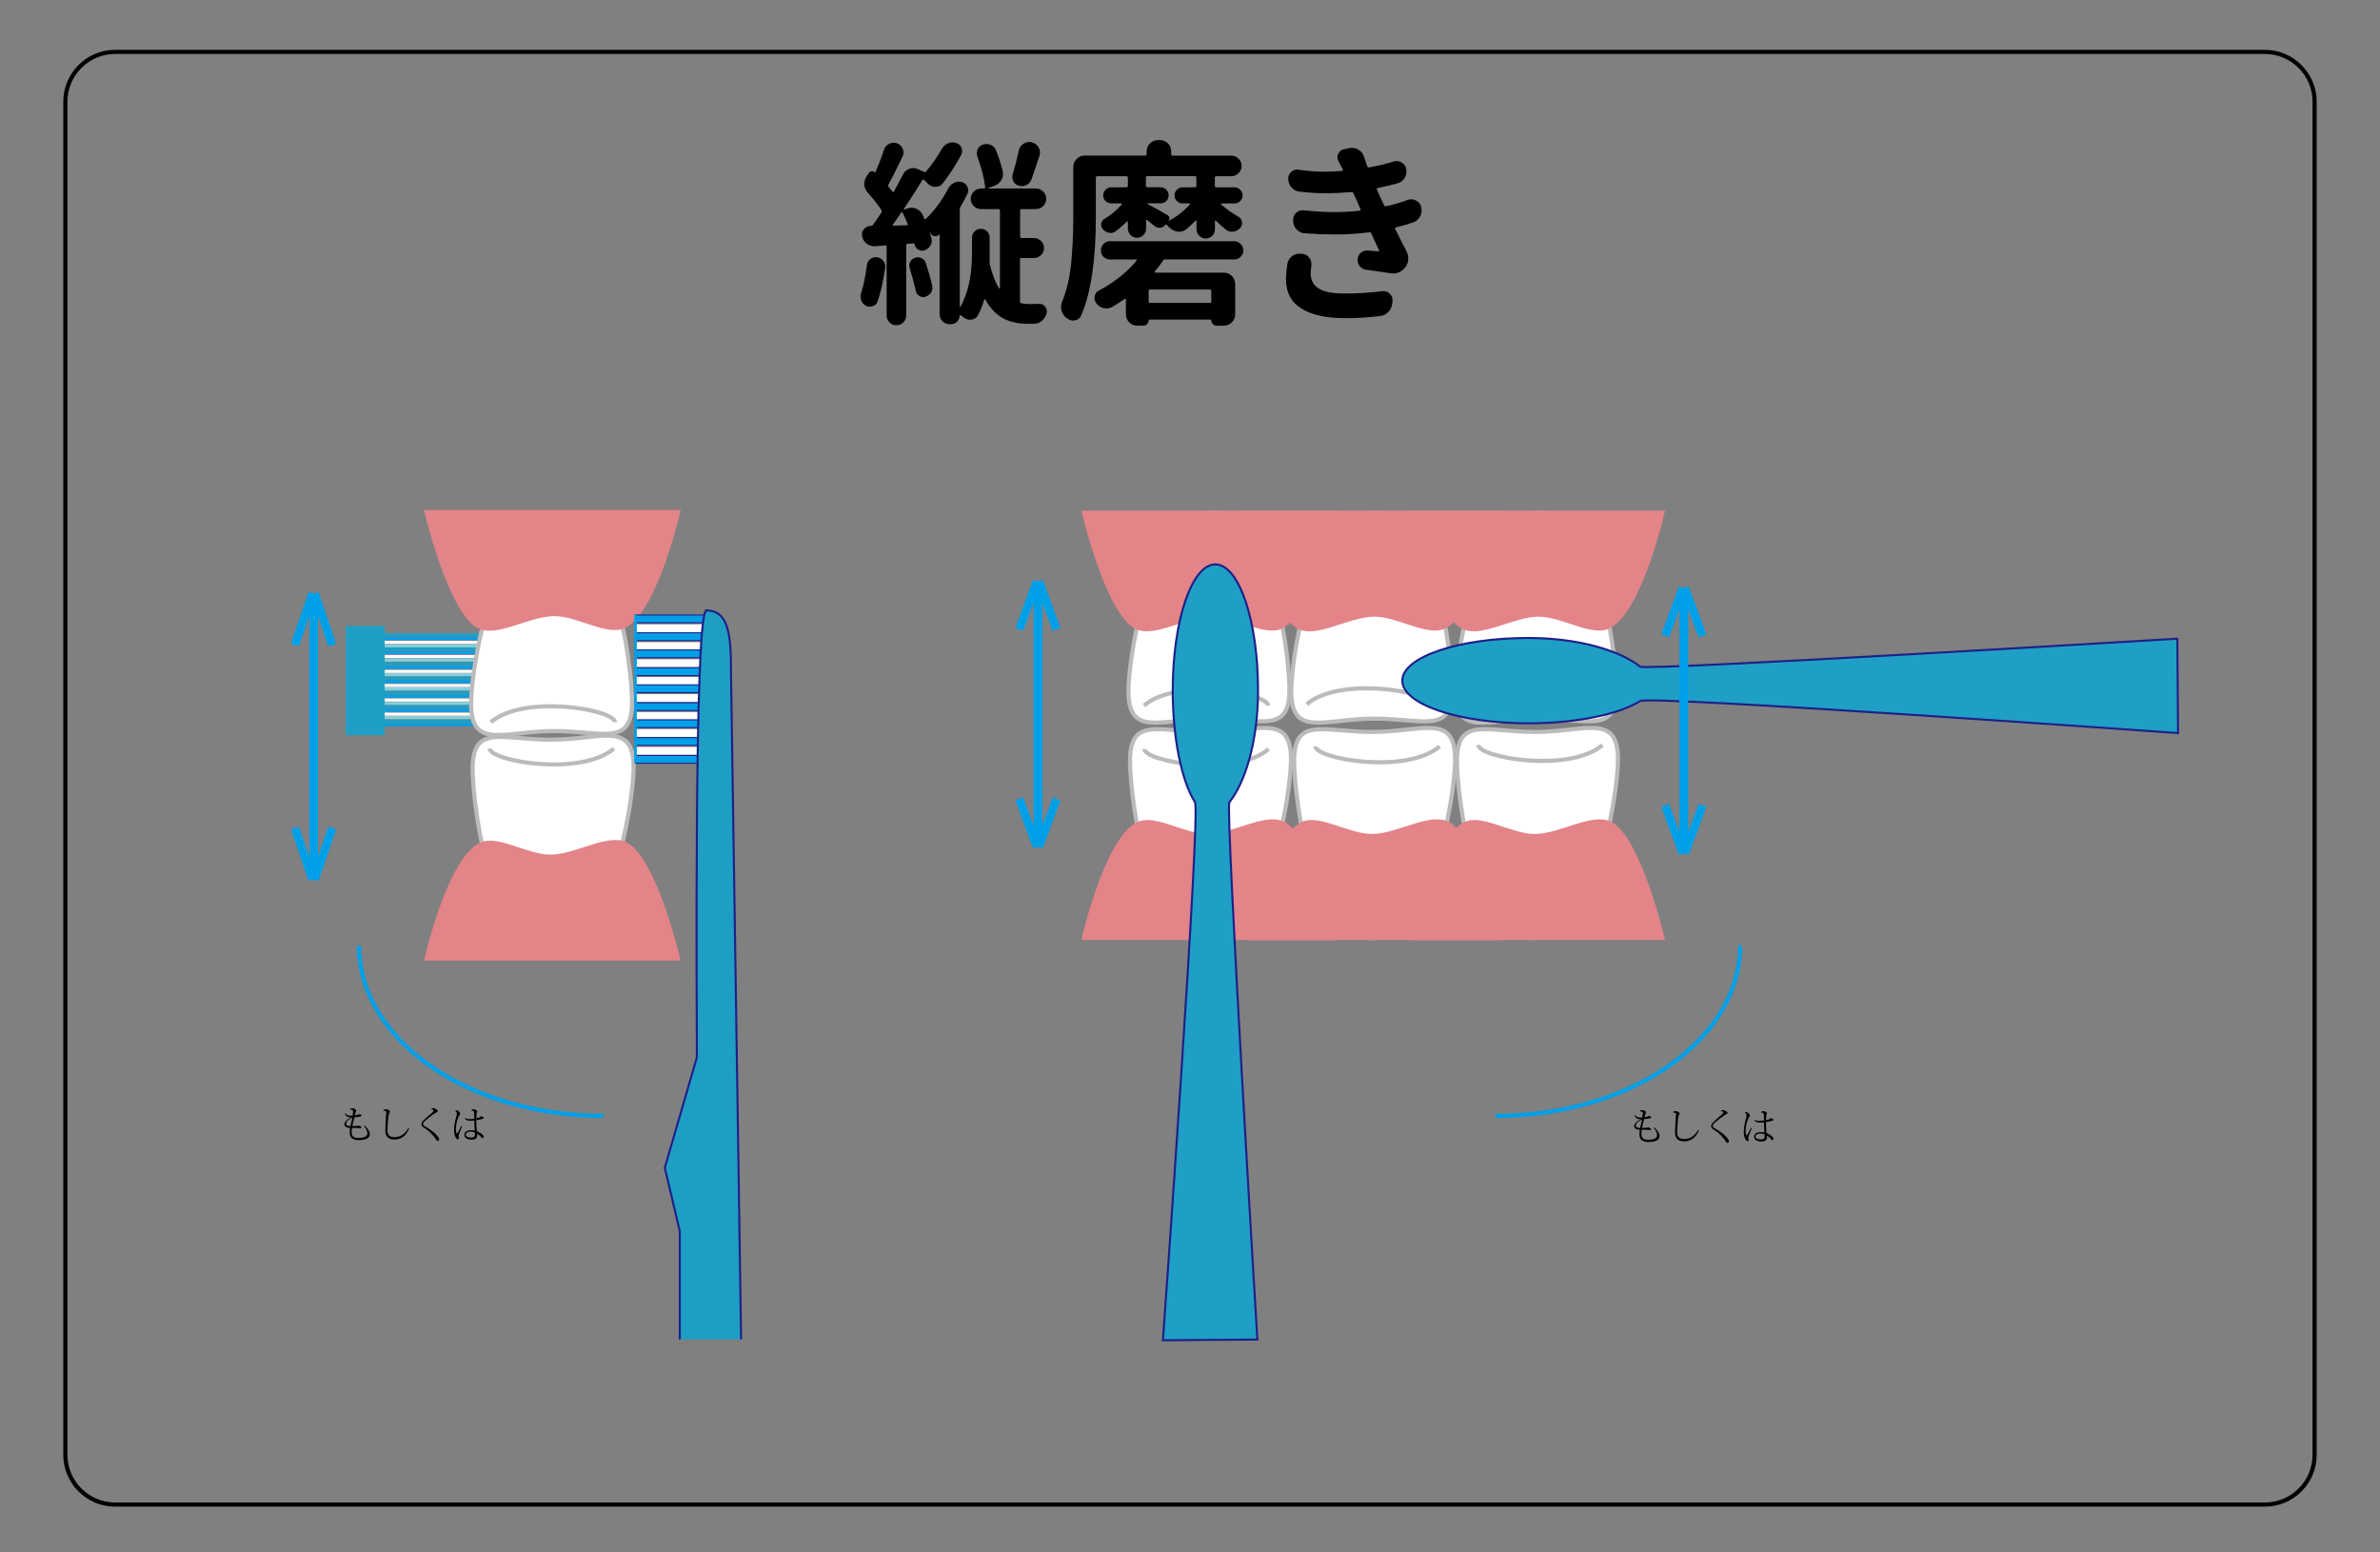<?xml version="1.0" encoding="utf-8"?>
<!-- Generator: Adobe Illustrator 23.0.1, SVG Export Plug-In . SVG Version: 6.00 Build 0)  -->
<svg version="1.1" id="レイヤー_1" xmlns="http://www.w3.org/2000/svg" xmlns:xlink="http://www.w3.org/1999/xlink" x="0px"
	 y="0px" viewBox="0 0 575 375" style="enable-background:new 0 0 575 375;" xml:space="preserve">
<rect x="0" y="0" width="575" height="375" fill="#808080" stroke="none"/>
<style type="text/css">
	.st0{fill:#43ABC4;}
	.st1{fill:#00A0E9;}
	.st2{fill:#FFFFFF;}
	.st3{fill:#88CFDA;}
	.st4{fill:#1F9EC4;}
	.st5{fill:#FFFFFF;stroke:#BCBBBB;stroke-width:1.611;stroke-miterlimit:10;}
	.st6{fill:none;stroke:#BCBBBB;stroke-width:1.611;stroke-miterlimit:10;}
	.st7{fill:#E38489;stroke:#E38489;stroke-width:1.611;stroke-miterlimit:10;}
	.st8{fill:none;stroke:#00A0E9;stroke-width:3.221;stroke-miterlimit:10;}
	.st9{fill:#FFFFFF;stroke:#BCBBBB;stroke-width:1.464;stroke-miterlimit:10;}
	.st10{fill:#E38489;stroke:#E38489;stroke-width:1.464;stroke-miterlimit:10;}
	.st11{fill:none;stroke:#BCBBBB;stroke-width:1.464;stroke-miterlimit:10;}
	.st12{fill:none;stroke:#00A0E9;stroke-width:2.928;stroke-miterlimit:10;}
	.st13{fill:#FFFFFF;stroke:#163268;stroke-width:0.732;stroke-miterlimit:10;}
	.st14{fill:#00A0E9;stroke:#163268;stroke-width:0.732;stroke-miterlimit:10;}
	.st15{fill:#1F9FC5;stroke:#1D2088;stroke-width:0.732;stroke-miterlimit:10;}
	.st16{fill:none;stroke:#163268;stroke-width:0.732;stroke-miterlimit:10;}
	.st17{fill:none;stroke:#000000;stroke-miterlimit:10;}
	.st18{fill:#1F9FC5;stroke:#1D2088;stroke-width:0.66;stroke-miterlimit:10;}
	.st19{fill:#1F9FC5;}
	.st20{fill:#FFFFFF;stroke:#BCBBBB;stroke-width:1.772;stroke-miterlimit:10;}
	.st21{fill:none;stroke:#BCBBBB;stroke-width:1.772;stroke-miterlimit:10;}
	.st22{fill:#E38489;stroke:#E38489;stroke-width:1.772;stroke-miterlimit:10;}
	.st23{fill:none;stroke:#00A0E9;stroke-width:3.543;stroke-miterlimit:10;}
	.st24{fill:#FFFFFF;stroke:#BCBBBB;stroke-width:1.949;stroke-miterlimit:10;}
	.st25{fill:none;stroke:#BCBBBB;stroke-width:1.949;stroke-miterlimit:10;}
	.st26{fill:#E38489;stroke:#E38489;stroke-width:1.949;stroke-miterlimit:10;}
	.st27{fill:none;stroke:#00A0E9;stroke-width:3.897;stroke-miterlimit:10;}
	.st28{fill:#FFFFFF;stroke:#BCBBBB;stroke-width:1.331;stroke-miterlimit:10;}
	.st29{fill:#E38489;stroke:#E38489;stroke-width:1.331;stroke-miterlimit:10;}
	.st30{fill:none;stroke:#BCBBBB;stroke-width:1.331;stroke-miterlimit:10;}
	.st31{fill:none;stroke:#00A0E9;stroke-width:2.662;stroke-miterlimit:10;}
	.st32{fill:#1F9FC5;stroke:#1D2088;stroke-width:0.665;stroke-miterlimit:10;}
	.st33{fill:#1F9FC5;stroke:#1D2088;stroke-width:0.703;stroke-miterlimit:10;}
	.st34{fill:#FFFFFF;stroke:#BCBBBB;stroke-miterlimit:10;}
	.st35{fill:#E38489;stroke:#E38489;stroke-miterlimit:10;}
	.st36{fill:none;stroke:#BCBBBB;stroke-miterlimit:10;}
	.st37{fill:#1F9FC5;stroke:#1D2088;stroke-width:0.5;stroke-miterlimit:10;}
	.st38{fill:#00A0E9;stroke:#1D2088;stroke-width:0.25;stroke-miterlimit:10;}
	.st39{fill:#1F9EC4;stroke:#1D2088;stroke-width:0.5;stroke-miterlimit:10;}
	.st40{fill:none;stroke:#00A0E9;stroke-width:2;stroke-miterlimit:10;}
	.st41{fill:none;stroke:#00A0E9;stroke-miterlimit:10;}
</style>
<rect x="86.31" y="152.97" class="st19" width="31.63" height="0.75"/>
<rect x="86.41" y="153.85" class="st1" width="31.63" height="0.75"/>
<rect x="86.39" y="154.81" class="st2" width="31.63" height="0.75"/>
<rect x="86.81" y="155.64" class="st3" width="31.63" height="0.75"/>
<rect x="86.73" y="156.39" class="st19" width="31.63" height="0.75"/>
<rect x="86.83" y="157.27" class="st1" width="31.63" height="0.75"/>
<rect x="86.81" y="158.22" class="st2" width="31.63" height="0.75"/>
<rect x="87.23" y="159.06" class="st3" width="31.63" height="0.75"/>
<rect x="87.31" y="159.97" class="st19" width="31.63" height="0.75"/>
<rect x="87.41" y="160.85" class="st1" width="31.63" height="0.75"/>
<rect x="87.39" y="161.81" class="st2" width="31.63" height="0.75"/>
<rect x="87.81" y="162.64" class="st3" width="31.63" height="0.75"/>
<rect x="87.73" y="163.39" class="st19" width="31.63" height="0.75"/>
<rect x="87.83" y="164.27" class="st1" width="31.63" height="0.75"/>
<rect x="87.81" y="165.22" class="st2" width="31.63" height="0.75"/>
<rect x="88.23" y="166.06" class="st3" width="31.63" height="0.75"/>
<rect x="87.89" y="166.89" class="st19" width="31.63" height="0.75"/>
<rect x="88" y="167.77" class="st1" width="31.63" height="0.75"/>
<rect x="87.98" y="168.72" class="st2" width="31.63" height="0.75"/>
<rect x="88.39" y="169.56" class="st3" width="31.63" height="0.75"/>
<rect x="88.31" y="170.31" class="st19" width="31.63" height="0.75"/>
<rect x="88.41" y="171.18" class="st1" width="31.63" height="0.75"/>
<rect x="88.39" y="172.14" class="st2" width="31.63" height="0.75"/>
<rect x="88.81" y="172.97" class="st3" width="31.63" height="0.75"/>
<rect x="86.98" y="173.81" class="st19" width="31.63" height="0.75"/>
<rect x="87.08" y="174.68" class="st1" width="31.63" height="0.75"/>
<rect x="83.56" y="151.22" class="st19" width="9.38" height="26.38"/>
<path class="st34" d="M351.55,183.94c-0.2,9.56-5.75,42.63-20.38,42.63c-14,0-18.29-32.57-18.5-42.13
	c-0.25-11.63,6.79-7.63,18.88-7.63C343.63,176.82,351.8,171.94,351.55,183.94z"/>
<path class="st35" d="M362.3,226.57h-60.75c0,0,5.38-23.63,13-27.5c3.97-2.02,11.16,2.88,16.88,2.88c6.51,0,14.63-5.69,18.88-2.63
	C357.05,204.19,362.3,226.57,362.3,226.57z"/>
<path class="st36" d="M317.82,180.29c0,3.04,22,6.88,30,0"/>
<path class="st34" d="M390.89,183.94c-0.2,9.56-5.75,42.63-20.38,42.63c-14,0-18.29-32.57-18.5-42.13
	c-0.25-11.63,6.79-7.63,18.88-7.63C382.97,176.82,391.14,171.94,390.89,183.94z"/>
<path class="st35" d="M401.64,226.57h-60.75c0,0,5.38-23.63,13-27.5c3.97-2.02,11.16,2.88,16.88,2.88c6.51,0,14.63-5.69,18.88-2.63
	C396.39,204.19,401.64,226.57,401.64,226.57z"/>
<path class="st36" d="M357.16,179.96c0,3.04,22,6.88,30,0"/>
<path class="st34" d="M311.89,183.94c-0.2,9.56-5.75,42.63-20.38,42.63c-14,0-18.29-32.57-18.5-42.13
	c-0.25-11.63,6.79-7.63,18.88-7.63C303.97,176.82,312.14,171.94,311.89,183.94z"/>
<path class="st35" d="M322.64,226.57h-60.75c0,0,5.38-23.63,13-27.5c3.97-2.02,11.16,2.88,16.88,2.88c6.51,0,14.63-5.69,18.88-2.63
	C317.39,204.19,322.64,226.57,322.64,226.57z"/>
<path class="st36" d="M276.49,180.95c0,3.04,22,6.88,30,0"/>
<path class="st34" d="M311.97,166.46c0.2-9.56,5.75-42.63,20.38-42.63c14,0,18.29,32.57,18.5,42.13c0.25,11.63-6.79,7.63-18.88,7.63
	C319.89,173.59,311.72,178.46,311.97,166.46z"/>
<path class="st35" d="M301.22,123.84h60.75c0,0-5.38,23.63-13,27.5c-3.97,2.02-11.16-2.88-16.88-2.88c-6.51,0-14.63,5.69-18.88,2.63
	C306.47,146.21,301.22,123.84,301.22,123.84z"/>
<path class="st36" d="M345.7,170.12c0-3.04-22-6.88-30,0"/>
<path class="st34" d="M272.64,166.46c0.2-9.56,5.75-42.63,20.38-42.63c14,0,18.29,32.57,18.5,42.13c0.25,11.63-6.79,7.63-18.88,7.63
	C280.56,173.59,272.39,178.46,272.64,166.46z"/>
<path class="st35" d="M261.89,123.84h60.75c0,0-5.38,23.63-13,27.5c-3.97,2.02-11.16-2.88-16.88-2.88c-6.51,0-14.63,5.69-18.88,2.63
	C267.14,146.21,261.89,123.84,261.89,123.84z"/>
<path class="st36" d="M306.37,170.45c0-3.04-22-6.88-30,0"/>
<path class="st34" d="M351.64,166.46c0.2-9.56,5.75-42.63,20.38-42.63c14,0,18.29,32.57,18.5,42.13c0.25,11.63-6.79,7.63-18.88,7.63
	C359.56,173.59,351.39,178.46,351.64,166.46z"/>
<path class="st35" d="M340.89,123.84h60.75c0,0-5.38,23.63-13,27.5c-3.97,2.02-11.16-2.88-16.88-2.88c-6.51,0-14.63,5.69-18.88,2.63
	C346.14,146.21,340.89,123.84,340.89,123.84z"/>
<path class="st36" d="M387.03,169.45c0-3.04-22-6.88-30,0"/>
<g>
	<path class="st37" d="M303.94,166.75c0,12.6-3.23,22.42-6.93,27.04c-1.02,1.27,6.76,129.79,6.76,129.79l-22.81,0.17
		c0,0,9.19-127.68,7.74-129.98c-3.23-5.13-5.37-15.42-5.37-27.02c0-16.8,4.61-30.42,10.3-30.42
		C299.33,136.33,303.94,149.95,303.94,166.75z"/>
</g>
<path class="st34" d="M113.82,169.46c0.2-9.56,5.75-42.63,20.38-42.63c14,0,18.29,32.56,18.5,42.13c0.25,11.63-6.79,7.63-18.88,7.63
	C121.74,176.58,113.57,181.46,113.82,169.46z"/>
<path class="st36" d="M148.57,174.46c0-3.04-22-6.88-30,0"/>
<path class="st35" d="M103.07,123.71h60.75c0,0-5.38,23.63-13,27.5c-3.97,2.02-11.16-2.88-16.88-2.88c-6.51,0-14.63,5.69-18.88,2.63
	C108.32,146.08,103.07,123.71,103.07,123.71z"/>
<path class="st34" d="M153.07,185.81c-0.2,9.56-5.75,42.63-20.38,42.63c-14,0-18.29-32.56-18.5-42.13
	c-0.25-11.63,6.79-7.63,18.88-7.63C145.16,178.69,153.32,173.81,153.07,185.81z"/>
<path class="st36" d="M118.32,180.81c0,3.04,22,6.88,30,0"/>
<path class="st35" d="M163.82,231.56h-60.75c0,0,5.37-23.63,13-27.5c3.97-2.02,11.16,2.88,16.88,2.88c6.51,0,14.63-5.69,18.88-2.63
	C158.57,209.19,163.82,231.56,163.82,231.56z"/>
<g>
	<rect x="153.55" y="148.56" class="st38" width="16.88" height="1.88"/>
	<rect x="153.55" y="150.81" class="st2" width="16.88" height="1.88"/>
	<rect x="153.55" y="152.87" class="st38" width="16.88" height="1.88"/>
	<rect x="153.55" y="155.12" class="st2" width="16.88" height="1.88"/>
	<rect x="153.55" y="157" class="st38" width="16.88" height="1.88"/>
	<rect x="153.55" y="159.25" class="st2" width="16.88" height="1.88"/>
	<rect x="153.55" y="161.31" class="st38" width="16.88" height="1.88"/>
	<rect x="153.55" y="163.56" class="st2" width="16.88" height="1.88"/>
	<rect x="153.55" y="165.43" class="st38" width="16.88" height="1.88"/>
	<rect x="153.55" y="167.68" class="st2" width="16.88" height="1.88"/>
	<rect x="153.55" y="169.75" class="st38" width="16.88" height="1.88"/>
	<rect x="153.55" y="172" class="st2" width="16.88" height="1.88"/>
	<rect x="153.55" y="173.87" class="st38" width="16.88" height="1.88"/>
	<rect x="153.55" y="176.12" class="st2" width="16.88" height="1.88"/>
	<rect x="153.55" y="178.18" class="st38" width="16.88" height="1.88"/>
	<rect x="153.55" y="180.43" class="st2" width="16.88" height="1.88"/>
	<rect x="153.55" y="182.5" class="st38" width="16.88" height="1.88"/>
	<path class="st39" d="M164.24,323.54v-26.1l-3.63-15.37l7.75-26.63c0-9.1-0.71-106.08,2.21-107.86v-0.13
		c5.66,0,6.04,6.26,6.04,15.36l2.44,160.74"/>
	<rect x="153.23" y="148.44" class="st1" width="0.62" height="35.87"/>
</g>
<g>
	<line class="st40" x1="75.76" y1="143.33" x2="75.76" y2="212.49"/>
	<line class="st40" x1="75.51" y1="143.33" x2="71.26" y2="155.82"/>
	<line class="st40" x1="80.26" y1="155.82" x2="76.01" y2="143.33"/>
	<line class="st40" x1="75.76" y1="212.49" x2="75.76" y2="143.33"/>
	<line class="st40" x1="75.76" y1="212.49" x2="75.76" y2="143.33"/>
	<line class="st40" x1="76.01" y1="212.49" x2="80.26" y2="200"/>
	<line class="st40" x1="71.26" y1="200" x2="75.51" y2="212.49"/>
	<line class="st40" x1="75.76" y1="143.33" x2="75.76" y2="212.49"/>
</g>
<g>
	<line class="st40" x1="250.76" y1="140.45" x2="250.76" y2="204.55"/>
	<line class="st40" x1="250.51" y1="140.45" x2="246.26" y2="152.03"/>
	<line class="st40" x1="255.26" y1="152.03" x2="251.01" y2="140.45"/>
	<line class="st40" x1="250.76" y1="204.55" x2="250.76" y2="140.45"/>
	<line class="st40" x1="250.76" y1="204.55" x2="250.76" y2="140.45"/>
	<line class="st40" x1="251.01" y1="204.55" x2="255.26" y2="192.98"/>
	<line class="st40" x1="246.26" y1="192.98" x2="250.51" y2="204.55"/>
	<line class="st40" x1="250.76" y1="140.45" x2="250.76" y2="204.55"/>
</g>
<g>
	<path class="st37" d="M369.21,154.11c12.6,0,22.42,3.23,27.04,6.93c1.27,1.02,129.79-6.76,129.79-6.76l0.17,22.81
		c0,0-127.68-9.19-129.98-7.74c-5.13,3.23-15.42,5.37-27.02,5.37c-16.8,0-30.42-4.61-30.42-10.3
		C338.79,158.73,352.41,154.11,369.21,154.11z"/>
</g>
<g>
	<line class="st40" x1="406.81" y1="142.03" x2="406.81" y2="206.13"/>
	<line class="st40" x1="406.56" y1="142.03" x2="402.31" y2="153.61"/>
	<line class="st40" x1="411.31" y1="153.61" x2="407.06" y2="142.03"/>
	<line class="st40" x1="406.81" y1="206.13" x2="406.81" y2="142.03"/>
	<line class="st40" x1="406.81" y1="206.13" x2="406.81" y2="142.03"/>
	<line class="st40" x1="407.06" y1="206.13" x2="411.31" y2="194.55"/>
	<line class="st40" x1="402.31" y1="194.55" x2="406.56" y2="206.13"/>
	<line class="st40" x1="406.81" y1="142.03" x2="406.81" y2="206.13"/>
</g>
<path class="st41" d="M86.73,228.44c0,22.73,26.4,41.12,59.04,41.12"/>
<g>
	<path d="M88.14,271.88c0.74,0.87,1.21,1.42,1.21,2.06c0,0.75-0.6,1.47-2.68,1.47c-1.64,0-2.18-0.68-2.18-1.98
		c0-0.29,0.06-0.7,0.09-0.96c-0.85-0.03-1.38-0.35-1.37-0.9c0-0.61,0.82-1.34,1.62-1.67c-0.34,0-1.45,0-1.45-0.98l0.15-0.05
		c0.05,0.45,0.55,0.63,1.25,0.63c0.05,0,0.34,0.01,0.4,0c0.05-0.35,0.12-0.73,0.12-1.03c0-0.32-0.23-0.42-0.51-0.42
		c-0.05,0-0.12,0-0.17,0.01l-0.02-0.03c0.08-0.22,0.21-0.31,0.52-0.31c0.49,0,0.95,0.3,0.95,0.52c0,0.14-0.13,0.27-0.18,0.49
		c-0.04,0.22-0.09,0.47-0.14,0.7c0.41-0.04,0.71-0.13,0.83-0.28c0.55-0.03,0.76,0.19,0.76,0.35c0,0.07-0.09,0.16-0.3,0.23
		c-0.17,0.04-0.84,0.13-1.4,0.17c-0.19,0.67-0.41,1.42-0.53,2.12c0.55,0,1.31-0.04,1.43-0.13c0.42,0.08,0.78,0.25,0.78,0.44
		c0,0.15-0.18,0.21-0.33,0.21c-0.04,0-0.09,0-0.13-0.01c-0.49-0.08-0.91-0.07-1.81-0.06c-0.04,0.24-0.09,0.63-0.09,0.89
		c0,1.04,0.33,1.51,1.66,1.52c1.56,0,2.14-0.48,2.14-1.09c0-0.61-0.29-1.15-0.82-1.78L88.14,271.88z M85.13,269.94
		c-0.81,0.36-1.52,0.95-1.51,1.48c0,0.49,0.43,0.58,1.05,0.58C84.8,271.38,84.99,270.53,85.13,269.94z"/>
	<path d="M92.59,268.28c0.08-0.21,0.34-0.34,0.59-0.34c0.41,0,1,0.25,1.01,0.61c0,0.21-0.18,0.24-0.29,0.81
		c-0.13,0.73-0.27,2.54-0.29,3.66c0,1.37,0.67,1.66,1.74,1.66c1.34,0,2.49-0.7,3.31-2.19l0.19,0.1c-0.75,1.88-2.03,2.67-3.53,2.67
		c-1.21,0-2.23-0.47-2.23-2.19c0-1.21,0.14-3.1,0.23-4.34v-0.05c0-0.1-0.03-0.38-0.42-0.38c-0.09,0-0.2,0.01-0.27,0.02L92.59,268.28
		z"/>
	<path d="M104.16,267.93c0.11-0.17,0.26-0.25,0.44-0.25c0.49,0,1.18,0.37,1.18,0.74c0,0.17-0.26,0.22-0.54,0.39
		c-0.76,0.47-2.3,1.67-2.78,2.17c-0.15,0.15-0.25,0.38-0.25,0.57c0,0.22,0.23,0.41,0.73,0.69c1.98,1.13,3.16,2.45,3.16,2.95
		c0,0.23-0.14,0.43-0.34,0.43c-0.14,0-0.34-0.2-0.5-0.46c-0.49-0.83-1.54-1.98-2.83-2.75c-0.39-0.24-0.62-0.5-0.62-0.86
		c0-0.28,0.13-0.56,0.37-0.78c0.51-0.53,1.65-1.54,2.27-2.06c0.18-0.15,0.3-0.34,0.3-0.46c0-0.21-0.37-0.29-0.55-0.27L104.16,267.93
		z"/>
	<path d="M109.93,268.35c0.07-0.1,0.25-0.15,0.36-0.15c0.34,0,0.86,0.42,0.86,0.86c0,0.2-0.12,0.28-0.2,0.43
		c-0.47,0.88-0.81,2.06-0.81,3.32c0,0.59,0.14,1.03,0.27,1.03c0.13,0,0.79-1.34,1.04-1.86l0.19,0.07c-0.41,1.01-0.85,2.08-0.85,2.3
		c0,0.18,0.08,0.31,0.08,0.54c0,0.18-0.08,0.34-0.22,0.34c-0.4,0-0.95-0.83-0.95-2.31c0-1.03,0.27-2.21,0.47-2.95
		c0.1-0.36,0.19-0.71,0.19-0.98c0-0.3-0.08-0.56-0.42-0.6L109.93,268.35z M113.88,268.28c0.05-0.2,0.25-0.33,0.52-0.33
		c0.42,0,0.89,0.26,0.89,0.51c0,0.13-0.07,0.22-0.12,0.32c-0.05,0.1-0.05,0.4-0.06,0.68c-0.01,0.22-0.03,0.44-0.04,0.66
		c0.82-0.13,0.91-0.27,0.98-0.46c0.47,0.04,0.8,0.11,0.8,0.33c0,0.22-0.22,0.28-0.68,0.4c-0.23,0.06-0.67,0.14-1.1,0.2
		c0,0.33,0.02,0.64,0.02,0.87c0,0.86,0.07,1.42,0.15,1.81c0.58,0.24,1.64,0.79,1.64,1.4c0,0.15-0.13,0.28-0.26,0.28
		c-0.11,0-0.23-0.08-0.38-0.27c-0.23-0.3-0.63-0.63-0.95-0.8c0.01,0.14,0.01,0.35,0.01,0.47c-0.02,0.61-0.48,0.95-1.38,0.95
		c-1.07,0-1.73-0.49-1.73-1.2c0-0.68,0.71-1.08,1.65-1.08c0.28,0,0.6,0.04,0.86,0.1c-0.05-0.48-0.11-1.63-0.11-2.47
		c-0.42,0.06-0.84,0.09-1.14,0.09c-0.44,0-0.9-0.17-1.18-0.58l0.1-0.14c0.36,0.29,0.69,0.31,0.99,0.31c0.37,0,0.85-0.04,1.22-0.11
		v-0.81c0-0.81-0.04-1.11-0.5-1.11c-0.04,0-0.11,0.01-0.17,0.02L113.88,268.28z M114.73,273.57c-0.31-0.13-0.64-0.22-0.93-0.22
		c-0.71,0-1.26,0.26-1.26,0.73c0,0.49,0.52,0.71,1.28,0.71c0.68,0,0.92-0.23,0.92-0.84C114.74,273.84,114.74,273.72,114.73,273.57z"
		/>
</g>
<path class="st41" d="M420.41,228.44c0,22.73-26.4,41.12-59.04,41.12"/>
<g>
	<path d="M399.73,272.33c0.74,0.87,1.21,1.42,1.21,2.06c0,0.75-0.6,1.47-2.68,1.47c-1.64,0-2.18-0.68-2.18-1.98
		c0-0.29,0.06-0.7,0.09-0.96c-0.85-0.03-1.38-0.35-1.37-0.9c0-0.61,0.82-1.34,1.62-1.67c-0.34,0-1.45,0-1.45-0.98l0.15-0.05
		c0.05,0.45,0.55,0.63,1.25,0.63c0.05,0,0.34,0.01,0.4,0c0.05-0.35,0.12-0.73,0.12-1.03c0-0.32-0.23-0.42-0.51-0.42
		c-0.05,0-0.12,0-0.17,0.01l-0.02-0.03c0.08-0.22,0.21-0.32,0.52-0.32c0.49,0,0.95,0.3,0.95,0.52c0,0.14-0.13,0.27-0.18,0.49
		c-0.04,0.22-0.09,0.47-0.14,0.7c0.41-0.04,0.71-0.13,0.83-0.28c0.55-0.03,0.76,0.19,0.76,0.35c0,0.07-0.09,0.16-0.3,0.22
		c-0.17,0.04-0.84,0.13-1.4,0.17c-0.19,0.67-0.41,1.42-0.53,2.13c0.55,0,1.31-0.04,1.43-0.13c0.42,0.08,0.78,0.25,0.78,0.44
		c0,0.15-0.18,0.21-0.33,0.21c-0.04,0-0.09,0-0.13-0.01c-0.49-0.08-0.91-0.07-1.81-0.06c-0.04,0.24-0.09,0.63-0.09,0.89
		c0,1.04,0.33,1.51,1.66,1.52c1.56,0,2.14-0.48,2.14-1.09s-0.29-1.15-0.82-1.78L399.73,272.33z M396.72,270.39
		c-0.81,0.36-1.52,0.94-1.51,1.48c0,0.49,0.43,0.59,1.05,0.59C396.39,271.83,396.59,270.98,396.72,270.39z"/>
	<path d="M404.18,268.73c0.08-0.21,0.34-0.34,0.59-0.34c0.41,0,1,0.25,1.01,0.61c0,0.21-0.18,0.24-0.29,0.81
		c-0.13,0.73-0.27,2.54-0.29,3.66c0,1.37,0.67,1.66,1.74,1.66c1.34,0,2.49-0.7,3.31-2.19l0.19,0.1c-0.75,1.88-2.03,2.67-3.53,2.67
		c-1.21,0-2.23-0.47-2.23-2.19c0-1.21,0.14-3.1,0.23-4.34v-0.05c0-0.1-0.03-0.38-0.42-0.38c-0.09,0-0.2,0.01-0.27,0.02
		L404.18,268.73z"/>
	<path d="M415.75,268.39c0.11-0.17,0.26-0.25,0.44-0.25c0.49,0,1.18,0.37,1.18,0.74c0,0.17-0.26,0.22-0.54,0.39
		c-0.76,0.47-2.3,1.67-2.78,2.17c-0.15,0.15-0.25,0.38-0.25,0.57c0,0.22,0.23,0.41,0.73,0.69c1.98,1.13,3.16,2.45,3.16,2.95
		c0,0.23-0.14,0.43-0.34,0.43c-0.14,0-0.34-0.2-0.5-0.46c-0.49-0.83-1.54-1.98-2.83-2.75c-0.39-0.24-0.62-0.5-0.62-0.86
		c0-0.28,0.13-0.56,0.37-0.78c0.51-0.53,1.65-1.54,2.27-2.06c0.18-0.15,0.3-0.34,0.3-0.46c0-0.21-0.37-0.29-0.55-0.27L415.75,268.39
		z"/>
	<path d="M421.52,268.8c0.07-0.1,0.25-0.15,0.36-0.15c0.34,0,0.86,0.42,0.86,0.86c0,0.2-0.12,0.28-0.2,0.43
		c-0.47,0.88-0.81,2.06-0.81,3.32c0,0.59,0.14,1.03,0.27,1.03c0.13,0,0.79-1.34,1.04-1.86l0.19,0.07c-0.41,1.01-0.85,2.08-0.85,2.29
		c0,0.18,0.08,0.31,0.08,0.54c0,0.18-0.08,0.34-0.22,0.34c-0.4,0-0.95-0.83-0.95-2.31c0-1.03,0.27-2.21,0.47-2.95
		c0.1-0.36,0.19-0.71,0.19-0.98c0-0.3-0.08-0.56-0.42-0.6L421.52,268.8z M425.47,268.73c0.05-0.2,0.25-0.33,0.52-0.33
		c0.42,0,0.89,0.26,0.89,0.51c0,0.13-0.07,0.22-0.12,0.32c-0.05,0.1-0.05,0.4-0.06,0.68c-0.01,0.22-0.03,0.44-0.04,0.66
		c0.82-0.13,0.91-0.27,0.98-0.46c0.47,0.04,0.8,0.11,0.8,0.33c0,0.22-0.22,0.28-0.68,0.4c-0.23,0.06-0.67,0.14-1.1,0.2
		c0,0.33,0.02,0.64,0.02,0.87c0,0.86,0.07,1.42,0.15,1.81c0.58,0.24,1.64,0.79,1.64,1.4c0,0.15-0.13,0.28-0.26,0.28
		c-0.11,0-0.23-0.08-0.38-0.27c-0.23-0.3-0.63-0.63-0.95-0.8c0.01,0.13,0.01,0.35,0.01,0.47c-0.02,0.61-0.48,0.95-1.38,0.95
		c-1.07,0-1.73-0.49-1.73-1.2c0-0.67,0.71-1.08,1.65-1.08c0.28,0,0.6,0.04,0.86,0.1c-0.05-0.48-0.11-1.63-0.11-2.47
		c-0.42,0.06-0.84,0.09-1.14,0.09c-0.44,0-0.9-0.17-1.18-0.58l0.1-0.14c0.36,0.29,0.69,0.31,0.99,0.31c0.37,0,0.85-0.04,1.22-0.11
		v-0.81c0-0.81-0.04-1.11-0.5-1.11c-0.04,0-0.11,0.01-0.17,0.02L425.47,268.73z M426.32,274.02c-0.31-0.14-0.64-0.22-0.93-0.22
		c-0.71,0-1.26,0.26-1.26,0.73c0,0.49,0.52,0.71,1.28,0.71c0.68,0,0.92-0.23,0.92-0.84C426.33,274.29,426.33,274.17,426.32,274.02z"
		/>
</g>
<g>
	<path d="M209.44,63.98c0.09-0.59,0.38-1.07,0.87-1.43c0.48-0.36,1.02-0.49,1.62-0.4c0.63,0.09,1.13,0.4,1.5,0.91
		s0.52,1.09,0.42,1.71c-0.44,3.06-1.05,5.75-1.83,8.06c-0.19,0.56-0.57,0.94-1.15,1.13c-0.58,0.19-1.13,0.16-1.66-0.09
		c-0.53-0.28-0.91-0.71-1.13-1.29c-0.22-0.58-0.23-1.16-0.05-1.76C208.63,69.01,209.1,66.73,209.44,63.98z M246.76,62.29
		c-0.22,0-0.33,0.11-0.33,0.33v10.22c0,0.25,0.11,0.39,0.33,0.42c0.56,0.13,1.22,0.19,1.97,0.19c0.97,0,1.8-0.02,2.48-0.05
		c0.56,0,1.02,0.25,1.36,0.75c0.34,0.5,0.44,1.03,0.28,1.59c-0.22,0.72-0.6,1.31-1.15,1.78c-0.55,0.47-1.18,0.7-1.9,0.7h-1.5
		c-2.28,0-4.26-0.44-5.93-1.31c-1.67-0.88-3.12-2.41-4.34-4.59c-0.03-0.03-0.08-0.05-0.14-0.05c-0.06,0-0.09,0.03-0.09,0.09
		c-0.41,1.34-0.91,2.59-1.5,3.75c-0.31,0.63-0.83,0.99-1.55,1.1c-0.72,0.11-1.36-0.07-1.92-0.54c-0.28-0.19-0.55-0.38-0.8-0.56
		c-0.03-0.03-0.07-0.03-0.12,0s-0.07,0.06-0.07,0.09c0,0.59-0.2,1.09-0.61,1.5c-0.41,0.41-0.91,0.61-1.5,0.61h-0.33
		c-0.66,0-1.22-0.23-1.69-0.7s-0.7-1.03-0.7-1.69V56.71c0-0.03-0.02-0.05-0.05-0.07c-0.03-0.02-0.06-0.01-0.09,0.02
		c-0.28,0.28-0.63,0.41-1.03,0.38c-0.41-0.03-0.72-0.22-0.94-0.56c-0.06-0.12-0.14-0.25-0.23-0.38c-0.03,0-0.05,0.02-0.05,0.05
		c0.12,0.41,0.25,0.83,0.38,1.27c0.19,0.59,0.13,1.18-0.16,1.76c-0.3,0.58-0.74,0.99-1.34,1.24c-0.53,0.22-1.05,0.2-1.55-0.07
		c-0.5-0.26-0.83-0.68-0.98-1.24c0-0.03,0-0.06,0-0.09c-0.06-0.19-0.19-0.26-0.38-0.23l-1.27,0.09c-0.25,0-0.38,0.13-0.38,0.38
		v16.92c0,0.66-0.23,1.22-0.7,1.69s-1.03,0.7-1.69,0.7s-1.21-0.23-1.66-0.7c-0.45-0.47-0.68-1.03-0.68-1.69V59.62
		c0-0.25-0.13-0.36-0.38-0.33l-2.44,0.19c-0.75,0.03-1.41-0.17-1.99-0.61c-0.58-0.44-0.95-1.01-1.1-1.73
		c-0.16-0.66-0.02-1.24,0.4-1.76s0.96-0.79,1.62-0.82h0.09c0.22,0,0.39-0.09,0.52-0.28c0.44-0.56,1.11-1.55,2.02-2.95
		c0.12-0.22,0.12-0.42,0-0.61c-0.88-1.31-1.98-2.72-3.33-4.22c-0.47-0.53-0.73-1.13-0.8-1.8c-0.06-0.67,0.08-1.3,0.42-1.9l0.66-1.03
		c0.16-0.22,0.38-0.35,0.66-0.4s0.53,0.04,0.75,0.26c0.06,0.06,0.12,0.05,0.19-0.05c0.78-1.78,1.47-3.58,2.06-5.39
		c0.22-0.66,0.64-1.14,1.27-1.45c0.63-0.31,1.26-0.35,1.9-0.12c0.64,0.23,1.09,0.66,1.36,1.29c0.27,0.63,0.26,1.25-0.02,1.88
		c-1.41,2.91-2.55,5.17-3.42,6.8c-0.13,0.19-0.11,0.38,0.05,0.56c0.38,0.47,0.67,0.84,0.89,1.13c0.06,0.06,0.13,0.09,0.21,0.09
		c0.08,0,0.13-0.03,0.16-0.09c0.81-1.47,1.53-2.83,2.16-4.08c0.34-0.69,0.87-1.16,1.59-1.43c0.72-0.26,1.42-0.23,2.11,0.12
		l1.41,0.61c0.19,0.13,0.36,0.09,0.52-0.09c1.47-1.72,2.73-3.55,3.8-5.48c0.34-0.59,0.84-1.03,1.48-1.31
		c0.64-0.28,1.29-0.31,1.95-0.09c0.63,0.19,1.06,0.58,1.31,1.17c0.25,0.59,0.22,1.17-0.09,1.73c-1.28,2.41-2.75,4.69-4.41,6.84
		c-0.44,0.56-1.02,0.85-1.76,0.87c-0.73,0.02-1.35-0.24-1.85-0.77c-0.34-0.34-0.64-0.64-0.89-0.89c-0.19-0.19-0.34-0.17-0.47,0.05
		c-1.53,2.5-3.02,4.81-4.45,6.94c-0.03,0.03-0.03,0.07,0,0.12c0.03,0.05,0.08,0.05,0.14,0.02l0.56-0.19
		c0.72-0.31,1.45-0.33,2.18-0.05c0.73,0.28,1.27,0.77,1.62,1.45c0.16,0.31,0.3,0.64,0.42,0.98c0.09,0.19,0.23,0.2,0.42,0.05
		c2.13-2.06,3.94-4.53,5.44-7.41c0.31-0.59,0.78-1.03,1.41-1.31c0.63-0.28,1.25-0.33,1.88-0.14c0.59,0.19,1.02,0.57,1.29,1.15
		c0.27,0.58,0.26,1.15-0.02,1.71c-0.5,1.06-1.05,2.08-1.64,3.05c-0.13,0.22-0.19,0.44-0.19,0.66v23.53c0,0.03,0.02,0.05,0.07,0.07
		s0.07,0.01,0.07-0.02c1.88-3.34,2.81-7.69,2.81-13.03v-3.7c0-0.59,0.21-1.1,0.63-1.52s0.93-0.63,1.52-0.63
		c0.59,0,1.09,0.21,1.5,0.63c0.41,0.42,0.61,0.93,0.61,1.52v3.8c0,0.88,0,1.53,0,1.97c-0.03,0.25-0.02,0.49,0.05,0.7
		c0.59,2.41,1.34,4.34,2.25,5.81c0.03,0.03,0.07,0.04,0.12,0.02c0.05-0.02,0.07-0.05,0.07-0.12v-18.7c0-0.25-0.11-0.38-0.33-0.38
		h-4.22c-0.69,0-1.27-0.24-1.76-0.73c-0.48-0.48-0.73-1.07-0.73-1.76c0-0.69,0.24-1.27,0.73-1.76c0.48-0.48,1.07-0.73,1.76-0.73
		h0.66c0.25,0,0.36-0.12,0.33-0.38c-0.28-2.16-0.91-4.59-1.88-7.31c-0.22-0.59-0.2-1.18,0.05-1.76c0.25-0.58,0.67-0.96,1.27-1.15
		c0.66-0.22,1.29-0.19,1.9,0.07c0.61,0.27,1.02,0.7,1.24,1.29c0.69,1.69,1.23,3.36,1.64,5.02c0.19,0.78,0.08,1.52-0.33,2.2
		c-0.41,0.69-1,1.16-1.78,1.41l-1.31,0.47c-0.03,0-0.05,0.02-0.05,0.07s0.02,0.07,0.05,0.07h11.44c0.69,0,1.27,0.24,1.76,0.73
		c0.48,0.49,0.73,1.07,0.73,1.76c0,0.69-0.24,1.27-0.73,1.76c-0.48,0.49-1.07,0.73-1.76,0.73h-3.47c-0.22,0-0.33,0.13-0.33,0.38
		v6.23c0,0.25,0.11,0.38,0.33,0.38h3c0.66,0,1.23,0.23,1.71,0.7c0.48,0.47,0.73,1.04,0.73,1.71c0,0.67-0.24,1.24-0.73,1.71
		c-0.48,0.47-1.05,0.7-1.71,0.7H246.76z M215.73,54.23c-0.06,0.06-0.07,0.13-0.02,0.19c0.05,0.06,0.1,0.09,0.16,0.09l3.19-0.09
		c0.09,0,0.16-0.03,0.21-0.09c0.05-0.06,0.05-0.14,0.02-0.23c-0.5-1.19-0.91-2.09-1.22-2.72c-0.03-0.06-0.09-0.1-0.16-0.12
		c-0.08-0.02-0.15,0.02-0.21,0.12C217.51,51.65,216.85,52.6,215.73,54.23z M219.76,64.73c-0.16-0.53-0.1-1.04,0.16-1.52
		c0.27-0.48,0.66-0.8,1.2-0.96c0.53-0.16,1.05-0.11,1.57,0.14c0.52,0.25,0.85,0.66,1.01,1.22c0.63,1.91,1.13,3.69,1.5,5.34
		c0.16,0.59,0.08,1.15-0.23,1.66c-0.31,0.52-0.77,0.87-1.36,1.05c-0.5,0.19-0.99,0.13-1.48-0.16c-0.48-0.3-0.77-0.71-0.87-1.24
		C220.91,68.64,220.41,66.79,219.76,64.73z M246.1,36.51c0.12-0.75,0.5-1.34,1.13-1.76c0.63-0.42,1.31-0.55,2.06-0.4v0.05
		c0.72,0.16,1.27,0.56,1.64,1.2c0.38,0.64,0.44,1.32,0.19,2.04c-0.81,2.5-1.45,4.41-1.92,5.72c-0.22,0.59-0.63,1.04-1.22,1.34
		c-0.59,0.3-1.2,0.35-1.83,0.16c-0.59-0.16-1.03-0.5-1.31-1.03c-0.28-0.53-0.34-1.09-0.19-1.69
		C245.21,40.32,245.69,38.45,246.1,36.51z"/>
	<path d="M265.13,42.56c-0.25,0-0.38,0.13-0.38,0.38v9.66c0,10.19-1.17,18.05-3.52,23.58c-0.28,0.66-0.77,1.05-1.48,1.2
		s-1.34-0.01-1.9-0.45c-0.03,0-0.06-0.02-0.09-0.05c-0.63-0.44-1.05-1.02-1.27-1.76c-0.22-0.73-0.19-1.46,0.09-2.18
		c1.13-2.78,1.86-5.87,2.2-9.26c0.34-3.39,0.52-7.08,0.52-11.09V40.35c0-0.78,0.27-1.44,0.82-1.97c0.55-0.53,1.2-0.8,1.95-0.8h14.63
		c0.22,0,0.33-0.12,0.33-0.38V36.6c0-0.78,0.27-1.44,0.82-1.97c0.55-0.53,1.2-0.8,1.95-0.8h0.38c0.78,0,1.44,0.27,1.97,0.8
		c0.53,0.53,0.8,1.19,0.8,1.97v0.61c0,0.25,0.12,0.38,0.38,0.38h14.11c0.69,0,1.28,0.24,1.78,0.73c0.5,0.49,0.75,1.07,0.75,1.76
		c0,0.69-0.25,1.27-0.75,1.76c-0.5,0.49-1.09,0.73-1.78,0.73h-3.56c-0.25,0-0.38,0.13-0.38,0.38v1.97c0,0.22,0.13,0.33,0.38,0.33
		h4.36c0.53,0,0.99,0.2,1.38,0.59c0.39,0.39,0.59,0.85,0.59,1.38c0,0.53-0.2,0.98-0.59,1.36s-0.85,0.56-1.38,0.56h-3.14
		c-0.06,0-0.11,0.03-0.14,0.09c-0.03,0.06-0.02,0.11,0.05,0.14c1.22,1.09,2.63,2.09,4.22,3c0.47,0.28,0.75,0.7,0.84,1.24
		c0.09,0.55-0.05,1.02-0.42,1.43c-0.47,0.5-1.02,0.8-1.64,0.91c-0.63,0.11-1.2-0.02-1.73-0.4c-0.81-0.63-1.64-1.36-2.48-2.2
		c-0.06-0.06-0.13-0.08-0.19-0.05c-0.06,0.03-0.09,0.08-0.09,0.14v1.92c0,0.63-0.21,1.16-0.63,1.59c-0.42,0.44-0.95,0.66-1.57,0.66
		s-1.16-0.22-1.59-0.66c-0.44-0.44-0.66-0.97-0.66-1.59v-1.97c0-0.06-0.02-0.11-0.07-0.14c-0.05-0.03-0.1-0.02-0.16,0.05
		c-0.75,0.78-1.53,1.5-2.34,2.16c-0.66,0.47-1.35,0.63-2.09,0.49c-0.73-0.14-1.38-0.49-1.95-1.05c-0.22-0.22-0.42-0.42-0.61-0.61
		c-0.09-0.09-0.2-0.08-0.33,0.05c-0.31,0.41-0.73,0.63-1.24,0.68s-0.98-0.1-1.38-0.45c-0.5-0.41-1.08-0.87-1.73-1.41
		c-0.06-0.03-0.13-0.03-0.19,0c-0.06,0.03-0.09,0.08-0.09,0.14v1.88c0,0.63-0.21,1.16-0.63,1.59c-0.42,0.44-0.95,0.66-1.57,0.66
		c-0.63,0-1.15-0.22-1.57-0.66c-0.42-0.44-0.63-0.97-0.63-1.59v-1.59c0-0.06-0.03-0.11-0.09-0.14c-0.06-0.03-0.11-0.02-0.14,0.05
		c-0.91,0.91-1.83,1.7-2.77,2.39c-0.47,0.34-0.99,0.46-1.57,0.35c-0.58-0.11-1.07-0.4-1.48-0.87c-0.34-0.41-0.48-0.86-0.4-1.36
		c0.08-0.5,0.34-0.87,0.77-1.13c1.59-0.94,2.98-2.09,4.17-3.47c0.06-0.06,0.08-0.12,0.05-0.19c-0.03-0.06-0.08-0.09-0.14-0.09h-2.44
		c-0.53,0-0.98-0.19-1.36-0.56s-0.56-0.83-0.56-1.36c0-0.53,0.19-0.99,0.56-1.38c0.38-0.39,0.83-0.59,1.36-0.59h3.66
		c0.25,0,0.38-0.11,0.38-0.33v-1.97c0-0.25-0.13-0.38-0.38-0.38H265.13z M268.18,62.67c-0.63,0-1.15-0.21-1.57-0.63
		s-0.63-0.94-0.63-1.55s0.21-1.13,0.63-1.57c0.42-0.44,0.94-0.66,1.57-0.66h30c0.59,0,1.11,0.22,1.55,0.66
		c0.44,0.44,0.66,0.96,0.66,1.57s-0.22,1.13-0.66,1.55s-0.95,0.63-1.55,0.63h-16.64c-0.25,0-0.44,0.09-0.56,0.28
		c-0.66,0.97-1.31,1.84-1.97,2.63c-0.03,0.06-0.04,0.13-0.02,0.19c0.02,0.06,0.07,0.09,0.16,0.09h16.5c0.75,0,1.4,0.27,1.95,0.8
		c0.55,0.53,0.82,1.19,0.82,1.97v7.27c0,0.78-0.27,1.44-0.82,1.97s-1.2,0.8-1.95,0.8h-1.73c-0.34,0-0.64-0.13-0.89-0.38
		s-0.38-0.55-0.38-0.89c0-0.13-0.05-0.19-0.14-0.19h-14.81c-0.13,0-0.19,0.06-0.19,0.19c0,0.34-0.13,0.64-0.38,0.89
		c-0.25,0.25-0.55,0.38-0.89,0.38h-1.45c-0.78,0-1.44-0.27-1.97-0.8c-0.53-0.53-0.8-1.19-0.8-1.97v-3.56c0-0.06-0.04-0.11-0.12-0.14
		c-0.08-0.03-0.13-0.03-0.16,0c-1.06,0.75-2.09,1.41-3.09,1.97c-0.66,0.34-1.34,0.43-2.04,0.26s-1.29-0.57-1.76-1.2
		c-0.38-0.5-0.5-1.06-0.38-1.69c0.12-0.63,0.47-1.08,1.03-1.36c3.75-2,6.78-4.41,9.09-7.22c0.06-0.06,0.08-0.12,0.05-0.19
		c-0.03-0.06-0.08-0.09-0.14-0.09H268.18z M288.71,45.23c0.22,0,0.33-0.11,0.33-0.33v-1.97c0-0.25-0.11-0.38-0.33-0.38h-11.48
		c-0.25,0-0.38,0.13-0.38,0.38v1.97c0,0.22,0.12,0.33,0.38,0.33h3.14c0.56,0,1.03,0.2,1.41,0.59c0.38,0.39,0.56,0.85,0.56,1.38
		c0,0.53-0.19,0.98-0.56,1.36s-0.84,0.56-1.41,0.56h-3.05c-0.06,0-0.09,0.02-0.09,0.07s0.02,0.09,0.05,0.12
		c1.28,0.63,2.88,1.52,4.78,2.67c0.25,0.13,0.4,0.32,0.45,0.59c0.05,0.27-0.01,0.51-0.16,0.73c-0.03,0.03-0.03,0.05,0,0.05
		c1.81-0.91,3.52-2.22,5.11-3.94c0.03-0.06,0.03-0.12,0-0.19c-0.03-0.06-0.08-0.09-0.14-0.09h-1.64c-0.53,0-0.98-0.19-1.36-0.56
		s-0.56-0.83-0.56-1.36c0-0.53,0.19-0.99,0.56-1.38c0.38-0.39,0.83-0.59,1.36-0.59H288.71z M292.32,73.17
		c0.22,0,0.33-0.11,0.33-0.33v-2.58c0-0.22-0.11-0.33-0.33-0.33h-14.44c-0.25,0-0.38,0.11-0.38,0.33v2.58
		c0,0.22,0.12,0.33,0.38,0.33H292.32z"/>
	<path d="M311.02,63.74c0.13-0.75,0.5-1.37,1.13-1.85c0.63-0.48,1.33-0.68,2.11-0.59h0.33c0.72,0.06,1.3,0.39,1.73,0.98
		c0.44,0.59,0.6,1.26,0.49,1.99c-0.11,0.73-0.16,1.34-0.16,1.8c0,1.56,0.63,2.76,1.9,3.59c1.27,0.83,3.37,1.24,6.3,1.24
		c3.25,0,6.27-0.19,9.05-0.56c0.69-0.09,1.29,0.09,1.8,0.54c0.52,0.45,0.76,1.04,0.73,1.76l-0.05,0.56
		c-0.06,0.81-0.37,1.52-0.91,2.11s-1.23,0.94-2.04,1.03c-2.75,0.34-5.55,0.52-8.39,0.52c-4.59,0-8.13-0.77-10.62-2.32
		s-3.73-3.93-3.73-7.15C310.69,66.4,310.8,65.18,311.02,63.74z M340.13,48.28c0.69-0.22,1.35-0.16,1.99,0.16s1.05,0.84,1.24,1.52
		v0.05c0.19,0.78,0.1,1.53-0.26,2.25c-0.36,0.72-0.91,1.2-1.66,1.45c-1.25,0.44-2.64,0.84-4.17,1.22c-0.22,0.03-0.28,0.16-0.19,0.38
		c0.97,1.97,1.89,3.8,2.77,5.48c0.31,0.63,0.44,1.28,0.38,1.97c-0.06,0.69-0.31,1.3-0.75,1.83c-0.94,1.19-2.16,1.66-3.66,1.41
		c-1.88-0.31-3.81-0.59-5.81-0.84c-0.63-0.09-1.13-0.39-1.52-0.89c-0.39-0.5-0.55-1.07-0.49-1.71c0.06-0.64,0.34-1.16,0.82-1.55
		c0.48-0.39,1.04-0.55,1.66-0.49c1.28,0.09,2.11,0.16,2.48,0.19c0.06,0.03,0.12,0.02,0.16-0.05c0.05-0.06,0.05-0.14,0.02-0.23
		l-1.83-4.03c-0.09-0.22-0.25-0.31-0.47-0.28c-2.84,0.34-5.56,0.52-8.16,0.52c-2.31,0-4.78-0.09-7.41-0.28
		c-0.78-0.03-1.45-0.33-1.99-0.91c-0.55-0.58-0.84-1.26-0.87-2.04V53.2c-0.03-0.72,0.22-1.32,0.75-1.8
		c0.53-0.48,1.16-0.68,1.88-0.59c2.66,0.28,5.06,0.42,7.22,0.42c2.09,0,4.17-0.11,6.23-0.33c0.22-0.03,0.28-0.16,0.19-0.38
		c-0.09-0.25-0.24-0.61-0.45-1.08s-0.35-0.81-0.45-1.03l-0.8-1.73c-0.09-0.22-0.25-0.31-0.47-0.28c-2.28,0.19-4.3,0.28-6.05,0.28
		c-2.03,0-4.17-0.12-6.42-0.38c-0.78-0.06-1.44-0.39-1.97-0.98c-0.53-0.59-0.81-1.28-0.84-2.06c-0.03-0.69,0.21-1.27,0.73-1.73
		s1.12-0.64,1.8-0.52c2.31,0.31,4.38,0.47,6.19,0.47c1.56,0,2.97-0.06,4.22-0.19c0.25-0.03,0.33-0.14,0.23-0.33v-0.05
		c-0.47-0.91-0.81-1.56-1.03-1.97c-0.31-0.59-0.33-1.2-0.05-1.8s0.75-0.98,1.41-1.1l1.36-0.28c0.75-0.12,1.46,0.02,2.13,0.42
		c0.67,0.41,1.12,0.98,1.34,1.73c0.22,0.69,0.47,1.44,0.75,2.25c0.09,0.22,0.25,0.31,0.47,0.28c2.19-0.41,4.14-0.87,5.86-1.41
		c0.69-0.22,1.34-0.16,1.95,0.19c0.61,0.34,0.99,0.86,1.15,1.55c0.16,0.75,0.05,1.46-0.33,2.13c-0.38,0.67-0.92,1.12-1.64,1.34
		c-1.56,0.44-3.2,0.83-4.92,1.17c-0.22,0.06-0.28,0.19-0.19,0.38l0.52,1.22c0.25,0.53,0.66,1.39,1.22,2.58
		c0.09,0.22,0.25,0.3,0.47,0.23C336.73,49.42,338.48,48.9,340.13,48.28z"/>
</g>
<path class="st17" d="M547.21,363.44H27.79c-6.6,0-12-5.4-12-12V24.54c0-6.6,5.4-12,12-12h519.41c6.6,0,12,5.4,12,12v326.91
	C559.21,358.04,553.81,363.44,547.21,363.44z"/>
</svg>
